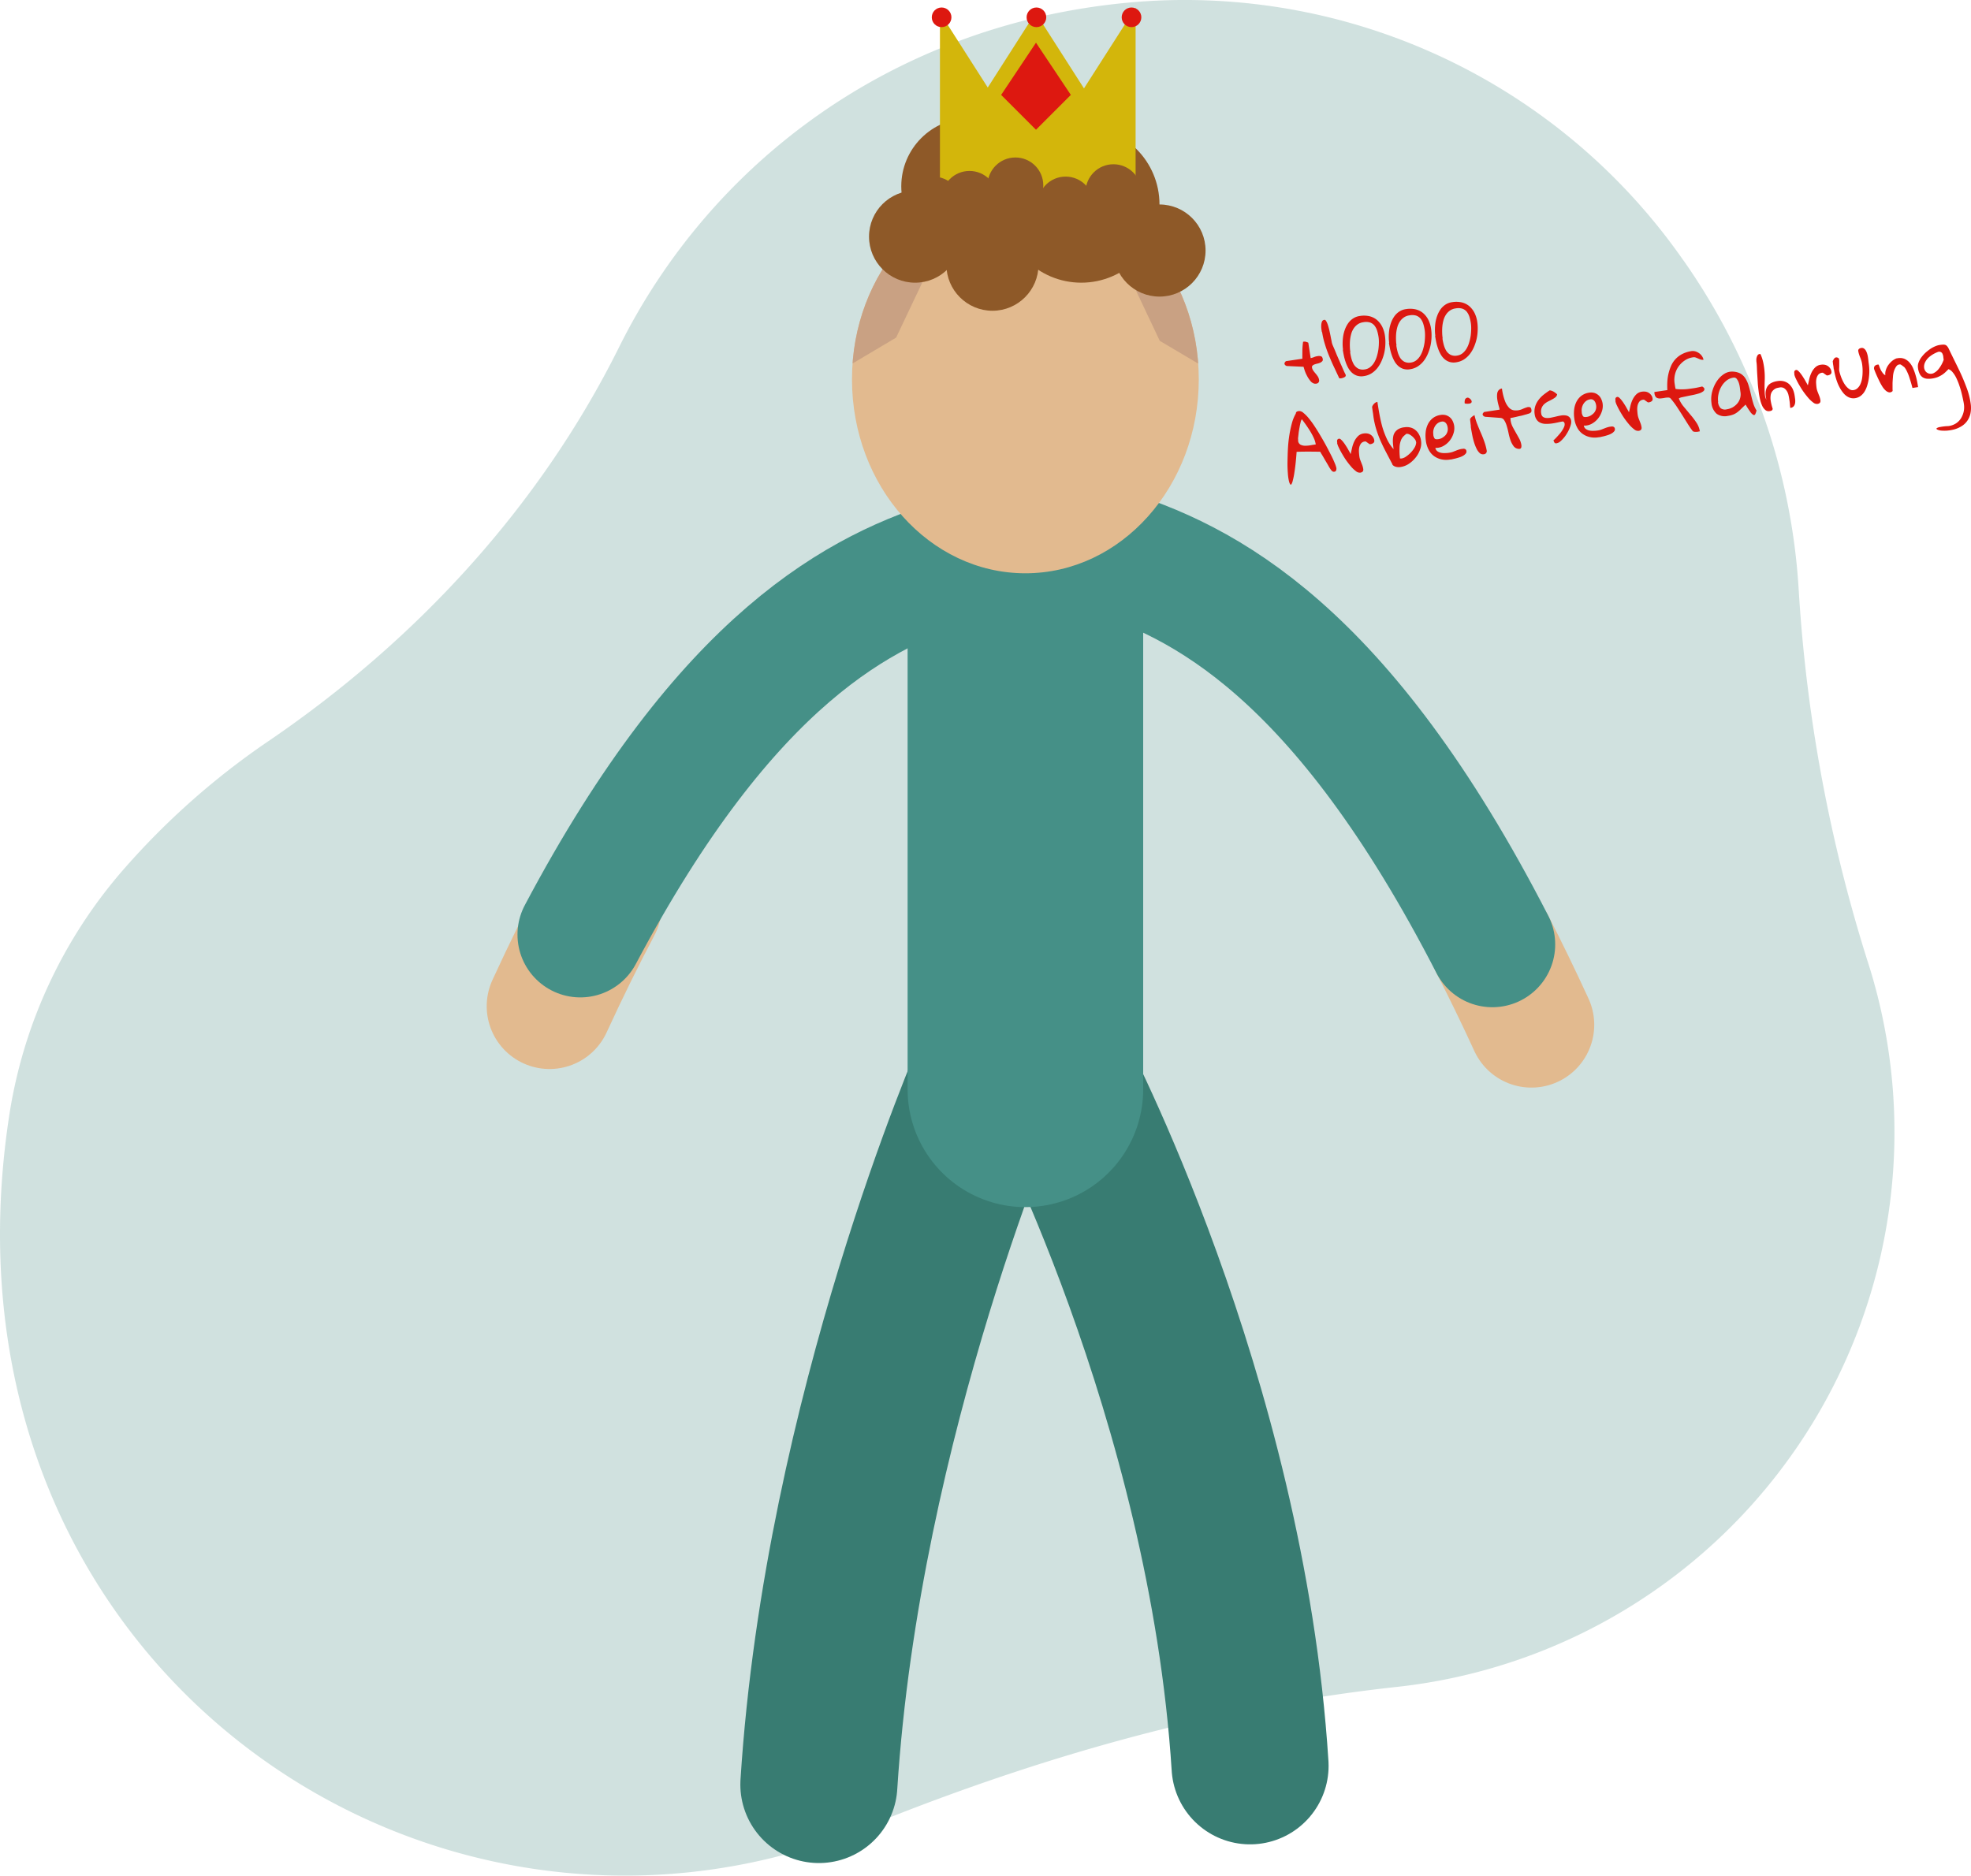 <svg xmlns="http://www.w3.org/2000/svg" width="251" height="238.904" viewBox="0 0 251 238.904">
  <defs>
    <clipPath id="clip-path">
      <ellipse id="Ellipse_90" data-name="Ellipse 90" cx="22.081" cy="24.705" rx="22.081" ry="24.705" fill="#e2ba8f"/>
    </clipPath>
  </defs>
  <g id="Ebene_1-2" transform="translate(-0.004 0.002)">
    <path id="Pfad_230" data-name="Pfad 230" d="M214.4,33.194A77.368,77.368,0,0,0,143.456.354C113.417,3.243,90.428,20.908,78.85,44.2c-10.183,20.476-25.977,37.522-44.9,50.361a96.342,96.342,0,0,0-17.787,15.695A61.945,61.945,0,0,0,1.151,142.272c-10.3,68.092,50.77,111.237,104.917,92.055,1.206-.432,2.391-.874,3.564-1.361,21.893-8.943,44.738-15.54,68.247-18.1a71.073,71.073,0,0,0,60.333-91.236c-.077-.232-.144-.476-.221-.708a196.333,196.333,0,0,1-8.932-47.848A81.418,81.418,0,0,0,214.4,33.183Z" transform="translate(0)" fill="#448981" opacity="0.25"/>
    <path id="Pfad_231" data-name="Pfad 231" d="M116.257,123.45S97.208,167.037,94.22,214.111" transform="translate(10.065 13.189)" fill="none" stroke="#387c72" stroke-linecap="round" stroke-miterlimit="10" stroke-width="20"/>
    <path id="Pfad_232" data-name="Pfad 232" d="M121.22,123.11s22.037,41.584,25.025,88.657" transform="translate(12.95 13.152)" fill="none" stroke="#387c72" stroke-linecap="round" stroke-miterlimit="10" stroke-width="20"/>
    <path id="Pfad_233" data-name="Pfad 233" d="M171.71,108.68q2.474,4.8,4.97,10.238" transform="translate(18.344 11.611)" fill="none" stroke="#e2ba8f" stroke-linecap="round" stroke-miterlimit="10" stroke-width="16"/>
    <path id="Pfad_234" data-name="Pfad 234" d="M126.71,63.27c13.05,3.874,30.615,12.906,49.807,50.261" transform="translate(13.536 6.76)" fill="none" stroke="#459087" stroke-linecap="round" stroke-miterlimit="10" stroke-width="16"/>
    <path id="Pfad_235" data-name="Pfad 235" d="M69.506,104.27c-2.07,3.918-4.162,8.157-6.276,12.751" transform="translate(6.755 11.14)" fill="none" stroke="#e2ba8f" stroke-linecap="round" stroke-miterlimit="10" stroke-width="16"/>
    <path id="Pfad_236" data-name="Pfad 236" d="M115.271,64.41c-12.762,3.785-29.818,12.5-48.5,47.749" transform="translate(7.133 6.881)" fill="none" stroke="#459087" stroke-linecap="round" stroke-miterlimit="10" stroke-width="16"/>
    <line id="Linie_22" data-name="Linie 22" y2="59.459" transform="translate(130.584 79.294)" fill="none" stroke="#459087" stroke-linecap="round" stroke-miterlimit="10" stroke-width="30"/>
    <ellipse id="Ellipse_89" data-name="Ellipse 89" cx="22.081" cy="24.705" rx="22.081" ry="24.705" transform="translate(108.502 23.609)" fill="#e2ba8f"/>
    <g id="Gruppe_171" data-name="Gruppe 171" transform="translate(108.502 23.609)" clip-path="url(#clip-path)">
      <path id="Pfad_237" data-name="Pfad 237" d="M108.122,31.327l-4.1,8.633-5.534,3.287L94.53,30.674l8.036-2.214Z" transform="translate(-98.404 -20.568)" fill="#c9a183"/>
      <path id="Pfad_238" data-name="Pfad 238" d="M129.75,31.686l4.084,8.644,5.545,3.287,3.962-12.574L135.3,28.83Z" transform="translate(-94.641 -20.529)" fill="#c9a183"/>
    </g>
    <circle id="Ellipse_91" data-name="Ellipse 91" cx="8.689" cy="8.689" r="8.689" transform="translate(114.778 15.042)" fill="#8e5928"/>
    <circle id="Ellipse_92" data-name="Ellipse 92" cx="9.961" cy="9.961" r="9.961" transform="translate(127.739 16.082)" fill="#8e5928"/>
    <circle id="Ellipse_93" data-name="Ellipse 93" cx="5.866" cy="5.866" r="5.866" transform="translate(120.523 27.848)" fill="#8e5928"/>
    <circle id="Ellipse_94" data-name="Ellipse 94" cx="5.866" cy="5.866" r="5.866" transform="translate(110.672 24.273)" fill="#8e5928"/>
    <circle id="Ellipse_95" data-name="Ellipse 95" cx="5.866" cy="5.866" r="5.866" transform="translate(141.796 26.044)" fill="#8e5928"/>
    <path id="Pfad_239" data-name="Pfad 239" d="M148.078,42.42a.626.626,0,0,1-.133-.066.413.413,0,0,1-.122-.122.112.112,0,0,1-.011-.033.084.084,0,0,0-.022-.044v-.111a.892.892,0,0,1,.1-.155c.044-.055.077-.089.089-.089l2.092-.31c-.011-.343,0-.708,0-1.074a8.775,8.775,0,0,1,.089-1.085l.122-.022h.111a.3.3,0,0,1,.111.022c.044.011.1.033.144.044s.089.033.122.044a.575.575,0,0,0,.055.033l.3,1.959a2.256,2.256,0,0,0,.41-.122,2,2,0,0,1,.487-.133.879.879,0,0,1,.421.022c.122.044.2.166.221.365a.282.282,0,0,1-.077.277.811.811,0,0,1-.255.177,1.558,1.558,0,0,1-.343.111,3.309,3.309,0,0,0-.354.1.766.766,0,0,0-.266.155.243.243,0,0,0-.077.221.935.935,0,0,0,.166.421,4.635,4.635,0,0,0,.288.365,3.966,3.966,0,0,1,.277.365,1.082,1.082,0,0,1,.166.421.393.393,0,0,1-.376.509.594.594,0,0,1-.387-.066,1.037,1.037,0,0,1-.343-.288,4.061,4.061,0,0,1-.3-.421c-.089-.155-.177-.321-.255-.487a4.4,4.4,0,0,1-.188-.487c-.044-.155-.089-.288-.122-.4l-2.158-.1Z" transform="translate(15.788 4.2)" fill="#dd1810"/>
    <path id="Pfad_240" data-name="Pfad 240" d="M152.1,38.372,152.043,38a2.578,2.578,0,0,1-.022-.509,1.377,1.377,0,0,1,.089-.454.365.365,0,0,1,.31-.232c.089-.011.166.055.243.188a2.476,2.476,0,0,1,.221.531c.066.21.133.454.188.708s.111.509.155.742.089.432.122.609a1.257,1.257,0,0,0,.077.31c.033.1.1.255.188.454s.188.432.288.686.221.52.343.8.232.542.343.786.21.476.3.675a4,4,0,0,0,.21.432.072.072,0,0,0,.022.055c0,.022.022.044.022.055,0,.077,0,.133-.044.177a.462.462,0,0,1-.166.122,1.478,1.478,0,0,1-.2.077,1.287,1.287,0,0,1-.2.044h-.21c-.21-.432-.421-.9-.653-1.384s-.443-.974-.653-1.483-.387-1.007-.542-1.527a9.769,9.769,0,0,1-.343-1.505Z" transform="translate(16.24 3.932)" fill="#dd1810"/>
    <path id="Pfad_241" data-name="Pfad 241" d="M154.535,40.67a5.311,5.311,0,0,1-.055-.863,6.429,6.429,0,0,1,.077-.919,4.648,4.648,0,0,1,.243-.874,3.466,3.466,0,0,1,.421-.775,2.358,2.358,0,0,1,.62-.576,2.063,2.063,0,0,1,.841-.3,3.173,3.173,0,0,1,1.218.033,2.341,2.341,0,0,1,.952.476,2.847,2.847,0,0,1,.664.852,3.757,3.757,0,0,1,.354,1.162,5.63,5.63,0,0,1,.055,1,6.027,6.027,0,0,1-.122,1.085,5.8,5.8,0,0,1-.332,1.051,4.233,4.233,0,0,1-.531.93,3.112,3.112,0,0,1-.764.708,2.506,2.506,0,0,1-1,.365,1.822,1.822,0,0,1-.863-.055,1.861,1.861,0,0,1-.653-.387,2.429,2.429,0,0,1-.476-.62,4.687,4.687,0,0,1-.332-.764,6.7,6.7,0,0,1-.221-.808c-.055-.277-.1-.52-.133-.753Zm.9.31a7.494,7.494,0,0,0,.166.808,3.069,3.069,0,0,0,.31.753,1.523,1.523,0,0,0,.542.52,1.354,1.354,0,0,0,.841.111,1.462,1.462,0,0,0,.719-.31,2.262,2.262,0,0,0,.509-.609,3.444,3.444,0,0,0,.332-.8,5.854,5.854,0,0,0,.188-.874,7.48,7.48,0,0,0,.055-.841,4.581,4.581,0,0,0-.044-.708,5.573,5.573,0,0,0-.188-.819,2.082,2.082,0,0,0-.343-.642,1.3,1.3,0,0,0-.553-.376,1.772,1.772,0,0,0-.852-.033,1.654,1.654,0,0,0-.73.277,1.94,1.94,0,0,0-.509.531,2.482,2.482,0,0,0-.31.7,4.679,4.679,0,0,0-.144.786,6.5,6.5,0,0,0-.022.8,4.834,4.834,0,0,0,.066.731Z" transform="translate(16.503 3.881)" fill="#dd1810"/>
    <path id="Pfad_242" data-name="Pfad 242" d="M159.845,39.88a5.309,5.309,0,0,1-.055-.863,6.427,6.427,0,0,1,.077-.919,4.643,4.643,0,0,1,.243-.874,3.464,3.464,0,0,1,.421-.775,2.358,2.358,0,0,1,.62-.576,2.062,2.062,0,0,1,.841-.3,3.172,3.172,0,0,1,1.218.033,2.341,2.341,0,0,1,.952.476,2.847,2.847,0,0,1,.664.852,3.757,3.757,0,0,1,.354,1.162,5.626,5.626,0,0,1,.055,1,6.024,6.024,0,0,1-.122,1.085,5.8,5.8,0,0,1-.332,1.051,4.234,4.234,0,0,1-.531.93,3.113,3.113,0,0,1-.764.708,2.507,2.507,0,0,1-1,.365,1.822,1.822,0,0,1-.863-.055,1.86,1.86,0,0,1-.653-.387,2.429,2.429,0,0,1-.476-.62,4.685,4.685,0,0,1-.332-.764,6.7,6.7,0,0,1-.221-.808c-.055-.277-.1-.52-.133-.753Zm.9.31a7.479,7.479,0,0,0,.166.808,3.068,3.068,0,0,0,.31.753,1.523,1.523,0,0,0,.542.52,1.354,1.354,0,0,0,.841.111,1.462,1.462,0,0,0,.719-.31,2.262,2.262,0,0,0,.509-.609,3.444,3.444,0,0,0,.332-.8,5.858,5.858,0,0,0,.188-.874,7.477,7.477,0,0,0,.055-.841,4.58,4.58,0,0,0-.044-.708,5.572,5.572,0,0,0-.188-.819,2.083,2.083,0,0,0-.343-.642,1.3,1.3,0,0,0-.553-.376,1.772,1.772,0,0,0-.852-.033,1.653,1.653,0,0,0-.731.277,1.94,1.94,0,0,0-.509.531,2.482,2.482,0,0,0-.31.7,4.681,4.681,0,0,0-.144.786,6.507,6.507,0,0,0-.022.8,4.836,4.836,0,0,0,.066.731Z" transform="translate(17.07 3.796)" fill="#dd1810"/>
    <path id="Pfad_243" data-name="Pfad 243" d="M165.155,39.08a5.307,5.307,0,0,1-.055-.863,6.431,6.431,0,0,1,.077-.919,4.646,4.646,0,0,1,.244-.874,3.466,3.466,0,0,1,.421-.775,2.358,2.358,0,0,1,.62-.576,2.062,2.062,0,0,1,.841-.3,3.173,3.173,0,0,1,1.218.033,2.341,2.341,0,0,1,.952.476,2.846,2.846,0,0,1,.664.852,3.758,3.758,0,0,1,.354,1.162,5.63,5.63,0,0,1,.055,1,6.03,6.03,0,0,1-.122,1.085,5.8,5.8,0,0,1-.332,1.051,4.235,4.235,0,0,1-.531.93,3.113,3.113,0,0,1-.764.708,2.507,2.507,0,0,1-1,.365,1.823,1.823,0,0,1-.863-.055,1.861,1.861,0,0,1-.653-.387,2.429,2.429,0,0,1-.476-.62,4.686,4.686,0,0,1-.332-.764,6.7,6.7,0,0,1-.221-.808c-.055-.277-.1-.52-.133-.753Zm.9.31a7.486,7.486,0,0,0,.166.808,3.067,3.067,0,0,0,.31.753,1.523,1.523,0,0,0,.542.52,1.354,1.354,0,0,0,.841.111,1.462,1.462,0,0,0,.719-.31,2.262,2.262,0,0,0,.509-.609,3.443,3.443,0,0,0,.332-.8,5.856,5.856,0,0,0,.188-.874,7.484,7.484,0,0,0,.055-.841,4.58,4.58,0,0,0-.044-.708,5.57,5.57,0,0,0-.188-.819,2.082,2.082,0,0,0-.343-.642,1.3,1.3,0,0,0-.553-.376,1.772,1.772,0,0,0-.852-.033,1.654,1.654,0,0,0-.731.277,1.94,1.94,0,0,0-.509.531,2.481,2.481,0,0,0-.31.7,4.681,4.681,0,0,0-.144.786,6.51,6.51,0,0,0-.022.8,4.834,4.834,0,0,0,.066.731Z" transform="translate(17.638 3.711)" fill="#dd1810"/>
    <path id="Pfad_244" data-name="Pfad 244" d="M149.2,47.6a.28.28,0,0,1,.144-.232.858.858,0,0,1,.255-.066.8.8,0,0,1,.553.221,4.714,4.714,0,0,1,.7.708,11.331,11.331,0,0,1,.764,1.051c.266.4.52.819.775,1.251s.5.863.73,1.295.432.83.62,1.2.321.686.432.952a3.55,3.55,0,0,1,.188.564.587.587,0,0,1-.033.31.256.256,0,0,1-.244.177.283.283,0,0,1-.21-.044.555.555,0,0,1-.166-.155,2.248,2.248,0,0,1-.144-.2c-.044-.066-.077-.122-.111-.177s-.111-.2-.221-.387-.232-.387-.354-.6-.232-.41-.343-.587-.188-.31-.232-.4c-.465,0-.941-.011-1.406-.011s-.963,0-1.483.022H149.3c-.077,1.063-.166,1.893-.266,2.513a9.8,9.8,0,0,1-.266,1.317c-.089.266-.166.387-.232.354s-.144-.177-.21-.432a6.189,6.189,0,0,1-.144-1.029c-.033-.432-.055-.919-.044-1.45s.022-1.085.055-1.671a16.757,16.757,0,0,1,.177-1.7,14.862,14.862,0,0,1,.332-1.561,5.05,5.05,0,0,1,.5-1.218Zm.288,3.487a.623.623,0,0,0,.31.5,1.318,1.318,0,0,0,.6.133,4.021,4.021,0,0,0,.708-.066q.365-.066.631-.1a3.223,3.223,0,0,0-.255-.83,9,9,0,0,0-.454-.852c-.177-.277-.354-.553-.542-.819s-.365-.5-.52-.708a1.088,1.088,0,0,0-.166.432c-.055.21-.1.432-.144.686s-.089.5-.111.731-.055.432-.066.576a1.144,1.144,0,0,0,.011.155.638.638,0,0,0,.011.166Z" transform="translate(15.825 5.053)" fill="#dd1810"/>
    <path id="Pfad_245" data-name="Pfad 245" d="M153.862,51.11a.967.967,0,0,0-.022-.177.9.9,0,0,1,.011-.177.205.205,0,0,1,.077-.133.33.33,0,0,1,.177-.077.383.383,0,0,1,.243.122,2.459,2.459,0,0,1,.31.343,4.909,4.909,0,0,1,.321.465c.111.166.21.332.288.476s.155.266.21.376.089.166.1.166c.055-.243.111-.5.177-.786a3.863,3.863,0,0,1,.277-.808,2.385,2.385,0,0,1,.465-.664,1.267,1.267,0,0,1,.742-.354,1.558,1.558,0,0,1,.454,0,1.084,1.084,0,0,1,.41.155,1.135,1.135,0,0,1,.31.3.929.929,0,0,1,.166.432.329.329,0,0,1-.122.332.813.813,0,0,1-.376.144h-.1l-.487-.343h-.1a.737.737,0,0,0-.509.266,1.322,1.322,0,0,0-.221.509,2.2,2.2,0,0,0-.033.609c.011.21.033.4.055.564a2.209,2.209,0,0,0,.1.387c.044.133.1.255.144.376s.1.243.144.376a2.457,2.457,0,0,1,.1.41c.044.277-.089.432-.376.476a.76.76,0,0,1-.553-.188,3.748,3.748,0,0,1-.62-.587c-.21-.244-.421-.509-.631-.808s-.387-.6-.553-.885-.3-.553-.41-.786a2.389,2.389,0,0,1-.188-.531Z" transform="translate(16.435 5.327)" fill="#dd1810"/>
    <path id="Pfad_246" data-name="Pfad 246" d="M160.471,54.219c-.288-.553-.564-1.074-.819-1.561s-.487-.963-.7-1.439a14.345,14.345,0,0,1-.542-1.45,10.859,10.859,0,0,1-.365-1.616c0-.044-.022-.133-.033-.255s-.033-.243-.055-.376-.033-.255-.055-.376a2.469,2.469,0,0,0-.033-.255.968.968,0,0,1,.255-.41.734.734,0,0,1,.421-.232c.077.487.155,1,.255,1.538s.221,1.085.365,1.616a10.7,10.7,0,0,0,.576,1.538,5.491,5.491,0,0,0,.863,1.328c-.022-.155-.033-.332-.055-.52a4.875,4.875,0,0,1-.033-.576,3.15,3.15,0,0,1,.055-.564,1.3,1.3,0,0,1,.221-.509,1.34,1.34,0,0,1,.454-.4,1.951,1.951,0,0,1,.764-.221,1.857,1.857,0,0,1,.786.044,1.59,1.59,0,0,1,.631.343,1.777,1.777,0,0,1,.443.576,2.078,2.078,0,0,1,.232.742,2.194,2.194,0,0,1-.111,1.1,3.289,3.289,0,0,1-.564,1.04,3.781,3.781,0,0,1-.874.808,2.562,2.562,0,0,1-1.063.41,1.388,1.388,0,0,1-.564-.022.908.908,0,0,1-.476-.277Zm1.782-3.918a4.505,4.505,0,0,0-.376.321,1.455,1.455,0,0,0-.332.52,2.66,2.66,0,0,0-.177.885,8.413,8.413,0,0,0,.055,1.428h.21a1.355,1.355,0,0,0,.576-.255,3.647,3.647,0,0,0,.6-.509,3.256,3.256,0,0,0,.476-.631,1.493,1.493,0,0,0,.2-.62.824.824,0,0,0-.122-.376,2.518,2.518,0,0,0-.321-.376,2.247,2.247,0,0,0-.4-.288.741.741,0,0,0-.376-.089Z" transform="translate(16.865 4.941)" fill="#dd1810"/>
    <path id="Pfad_247" data-name="Pfad 247" d="M164.065,51.061a4.344,4.344,0,0,1-.033-1.074,3.007,3.007,0,0,1,.266-1.007,2.286,2.286,0,0,1,.62-.8,2.12,2.12,0,0,1,1.04-.432,1.574,1.574,0,0,1,.653.033,1.423,1.423,0,0,1,.509.277,1.366,1.366,0,0,1,.354.465,2.14,2.14,0,0,1,.188.587,2.1,2.1,0,0,1-.089,1.007,2.82,2.82,0,0,1-.487.919,2.66,2.66,0,0,1-.808.675,1.879,1.879,0,0,1-1.007.232.664.664,0,0,0,.255.432,1.211,1.211,0,0,0,.476.2,2.235,2.235,0,0,0,.542.033,3.2,3.2,0,0,0,.5-.044,2.342,2.342,0,0,0,.421-.1c.122-.044.255-.1.376-.144a4,4,0,0,1,.387-.144,2.34,2.34,0,0,1,.421-.1.968.968,0,0,0,.177-.022.487.487,0,0,1,.177.022.285.285,0,0,1,.144.089.292.292,0,0,1,.077.177.37.37,0,0,1-.089.332,1.113,1.113,0,0,1-.321.266,2.327,2.327,0,0,1-.443.2c-.166.055-.321.1-.487.144s-.3.066-.432.1a1.281,1.281,0,0,1-.3.044A2.836,2.836,0,0,1,166,53.4a2.568,2.568,0,0,1-.93-.432,2.281,2.281,0,0,1-.653-.786,3.357,3.357,0,0,1-.354-1.1Zm.941-.8a1.031,1.031,0,0,0,.166.487c.077.1.232.122.476.089a1.34,1.34,0,0,0,.487-.166,1.945,1.945,0,0,0,.41-.321,1.187,1.187,0,0,0,.255-.443,1.129,1.129,0,0,0,.044-.509,1.448,1.448,0,0,0-.066-.3.945.945,0,0,0-.144-.277.625.625,0,0,0-.232-.188.536.536,0,0,0-.332-.033,1.107,1.107,0,0,0-.509.21,1.352,1.352,0,0,0-.354.4,1.659,1.659,0,0,0-.188.509,1.488,1.488,0,0,0,0,.542Z" transform="translate(17.522 5.1)" fill="#dd1810"/>
    <path id="Pfad_248" data-name="Pfad 248" d="M168.907,45.75a.692.692,0,0,1,.354.21.488.488,0,0,1,.155.3c0,.1-.055.177-.188.232a1.42,1.42,0,0,1-.7,0,1.117,1.117,0,0,1,.033-.476.392.392,0,0,1,.343-.255Zm.41,3.7s-.011-.1-.022-.188-.022-.177-.033-.277-.022-.188-.033-.288-.022-.155-.022-.2a.88.88,0,0,1,.244-.3,2,2,0,0,1,.321-.21,7.652,7.652,0,0,0,.332,1.1c.155.387.31.775.476,1.151s.321.764.454,1.151a6.8,6.8,0,0,1,.288,1.074.4.4,0,0,1-.387.509.615.615,0,0,1-.5-.155,1.832,1.832,0,0,1-.387-.531,5.167,5.167,0,0,1-.3-.742,8.23,8.23,0,0,1-.221-.819c-.055-.266-.1-.52-.144-.753s-.066-.4-.089-.531Z" transform="translate(18.003 4.888)" fill="#dd1810"/>
    <path id="Pfad_249" data-name="Pfad 249" d="M170.59,48.042v-.111c.022-.033.055-.089.1-.144s.077-.089.089-.089l1.97-.3a1.672,1.672,0,0,0-.077-.343c-.044-.155-.089-.321-.133-.509a4.994,4.994,0,0,1-.1-.587,2.5,2.5,0,0,1,0-.576.836.836,0,0,1,.177-.443.661.661,0,0,1,.432-.232,7,7,0,0,0,.376,1.561,2.57,2.57,0,0,0,.509.863,1.085,1.085,0,0,0,.587.343,1.941,1.941,0,0,0,.62,0,2.139,2.139,0,0,0,.587-.188,4.987,4.987,0,0,1,.509-.188.63.63,0,0,1,.376-.011c.1.033.166.144.188.332a.441.441,0,0,1-.044.31.684.684,0,0,1-.332.188c-.055.011-.133.044-.255.077s-.255.066-.4.111-.31.077-.476.111-.321.077-.476.111-.288.066-.41.089-.21.033-.277.044a1.1,1.1,0,0,0,.011.166c.011.077,0,.133.011.155a2.633,2.633,0,0,0,.266.819c.133.255.277.509.421.764s.288.509.421.753a2.57,2.57,0,0,1,.266.808.833.833,0,0,1,0,.166.353.353,0,0,1-.033.155.287.287,0,0,1-.111.122.38.38,0,0,1-.232.022.861.861,0,0,1-.62-.343,2.836,2.836,0,0,1-.387-.731,7.088,7.088,0,0,1-.255-.93,9.267,9.267,0,0,0-.232-.919,2.83,2.83,0,0,0-.31-.708.619.619,0,0,0-.5-.31l-1.959-.144a.626.626,0,0,1-.133-.066.409.409,0,0,1-.122-.111.084.084,0,0,0-.022-.044.187.187,0,0,0-.022-.055Z" transform="translate(18.224 4.777)" fill="#dd1810"/>
    <path id="Pfad_250" data-name="Pfad 250" d="M179.018,51.251c.089-.089.21-.2.332-.332s.255-.277.387-.432a3.533,3.533,0,0,0,.354-.476,2.366,2.366,0,0,0,.244-.465.743.743,0,0,0,.055-.4.336.336,0,0,0-.221-.266c-.21.033-.432.077-.686.133s-.487.1-.742.133a5.393,5.393,0,0,1-.731.044,1.759,1.759,0,0,1-.653-.122,1.109,1.109,0,0,1-.5-.376,1.532,1.532,0,0,1-.277-.719,2.236,2.236,0,0,1,.055-.985,2.556,2.556,0,0,1,.421-.83,3.541,3.541,0,0,1,.664-.686,9.045,9.045,0,0,1,.775-.553,1.275,1.275,0,0,1,.509.177,2.226,2.226,0,0,1,.432.332.579.579,0,0,1-.221.376,2.64,2.64,0,0,1-.432.277c-.166.089-.332.177-.52.266a2.586,2.586,0,0,0-.476.332,1.337,1.337,0,0,0-.321.476,1.316,1.316,0,0,0-.055.708.621.621,0,0,0,.221.432.875.875,0,0,0,.443.144,2.226,2.226,0,0,0,.587-.044c.221-.044.432-.089.653-.144s.443-.1.653-.133a1.736,1.736,0,0,1,.587,0,.83.83,0,0,1,.443.21.846.846,0,0,1,.232.52,1.229,1.229,0,0,1-.044.421,3.471,3.471,0,0,1-.2.564,4.033,4.033,0,0,1-.321.609,3.7,3.7,0,0,1-.41.564,3.342,3.342,0,0,1-.443.443.95.95,0,0,1-.443.21.244.244,0,0,1-.288-.111,1.029,1.029,0,0,1-.111-.288Z" transform="translate(18.861 4.799)" fill="#dd1810"/>
    <path id="Pfad_251" data-name="Pfad 251" d="M181.145,48.5a4.345,4.345,0,0,1-.033-1.074,3.007,3.007,0,0,1,.266-1.007,2.286,2.286,0,0,1,.62-.8,2.12,2.12,0,0,1,1.04-.432,1.574,1.574,0,0,1,.653.033,1.423,1.423,0,0,1,.509.277,1.366,1.366,0,0,1,.354.465,2.139,2.139,0,0,1,.188.587,2.1,2.1,0,0,1-.089,1.007,2.821,2.821,0,0,1-.487.919,2.66,2.66,0,0,1-.808.675,1.879,1.879,0,0,1-1.007.232.664.664,0,0,0,.255.432,1.212,1.212,0,0,0,.476.2,2.235,2.235,0,0,0,.542.033,3.2,3.2,0,0,0,.5-.044,2.34,2.34,0,0,0,.421-.1c.122-.044.255-.1.376-.144a4,4,0,0,1,.387-.144,2.341,2.341,0,0,1,.421-.1.968.968,0,0,0,.177-.022.487.487,0,0,1,.177.022.285.285,0,0,1,.144.089.292.292,0,0,1,.077.177.371.371,0,0,1-.089.332,1.113,1.113,0,0,1-.321.266,2.327,2.327,0,0,1-.443.2c-.166.055-.321.1-.487.144s-.3.066-.432.1a1.28,1.28,0,0,1-.3.044,2.837,2.837,0,0,1-1.151-.033,2.568,2.568,0,0,1-.93-.432,2.282,2.282,0,0,1-.653-.786,3.357,3.357,0,0,1-.354-1.1Zm.941-.8a1.03,1.03,0,0,0,.166.487c.077.1.232.122.476.089a1.341,1.341,0,0,0,.487-.166,1.944,1.944,0,0,0,.41-.321,1.187,1.187,0,0,0,.255-.443,1.129,1.129,0,0,0,.044-.509,1.449,1.449,0,0,0-.066-.3.946.946,0,0,0-.144-.277.625.625,0,0,0-.232-.188.536.536,0,0,0-.332-.033,1.107,1.107,0,0,0-.509.21,1.353,1.353,0,0,0-.354.4,1.659,1.659,0,0,0-.188.509,1.489,1.489,0,0,0,0,.542Z" transform="translate(19.346 4.826)" fill="#dd1810"/>
    <path id="Pfad_252" data-name="Pfad 252" d="M185.882,46.3a.971.971,0,0,0-.022-.177.9.9,0,0,1,.011-.177.205.205,0,0,1,.077-.133.33.33,0,0,1,.177-.077.383.383,0,0,1,.244.122,2.457,2.457,0,0,1,.31.343,4.907,4.907,0,0,1,.321.465c.111.166.21.332.288.476s.155.266.21.376.089.166.1.166c.055-.244.111-.5.177-.786a3.865,3.865,0,0,1,.277-.808,2.386,2.386,0,0,1,.465-.664,1.267,1.267,0,0,1,.742-.354,1.558,1.558,0,0,1,.454,0,1.083,1.083,0,0,1,.41.155,1.135,1.135,0,0,1,.31.3.93.93,0,0,1,.166.432.329.329,0,0,1-.122.332.813.813,0,0,1-.376.144H190l-.487-.343h-.1a.737.737,0,0,0-.509.266,1.322,1.322,0,0,0-.221.509,2.206,2.206,0,0,0-.033.609c.011.21.033.4.055.564a2.209,2.209,0,0,0,.1.387c.044.133.1.255.144.376s.1.244.144.376a2.458,2.458,0,0,1,.1.41c.044.277-.089.432-.376.476a.76.76,0,0,1-.553-.188,3.746,3.746,0,0,1-.62-.587c-.21-.244-.421-.509-.631-.808s-.387-.6-.553-.885-.3-.553-.41-.786a2.389,2.389,0,0,1-.188-.531Z" transform="translate(19.856 4.814)" fill="#dd1810"/>
    <path id="Pfad_253" data-name="Pfad 253" d="M195.142,50.473c-.177-.232-.376-.531-.6-.885s-.454-.731-.7-1.118-.487-.764-.742-1.14a9.23,9.23,0,0,0-.742-.952.64.64,0,0,0-.343-.055,1.923,1.923,0,0,0-.432.055c-.155.022-.3.044-.443.055a.943.943,0,0,1-.4-.044.5.5,0,0,1-.277-.244,1.087,1.087,0,0,1-.111-.531l1.649-.244a9.237,9.237,0,0,1,0-1.107,5.868,5.868,0,0,1,.509-2.059,3.088,3.088,0,0,1,1.428-1.45,3.873,3.873,0,0,1,1.162-.354,1.235,1.235,0,0,1,.487.044,1.829,1.829,0,0,1,.465.232,1.68,1.68,0,0,1,.365.376,1.238,1.238,0,0,1,.188.454.871.871,0,0,1-.343-.022,1.8,1.8,0,0,1-.31-.122c-.1-.044-.21-.089-.321-.133a.67.67,0,0,0-.365-.033,2.477,2.477,0,0,0-1.051.4,3.036,3.036,0,0,0-.786.764,2.914,2.914,0,0,0-.454,1,2.968,2.968,0,0,0-.055,1.129c0,.022.011.077.022.144s.022.144.033.221a1.3,1.3,0,0,0,.044.221c.011.066.022.122.022.144a4.952,4.952,0,0,0,.841.055,6.411,6.411,0,0,0,.919-.066c.31-.044.6-.077.885-.133s.531-.111.753-.166c.022.022.066.044.122.089a.532.532,0,0,1,.111.1c0,.022,0,.033.011.033l.033.055a.358.358,0,0,1-.166.354,1.753,1.753,0,0,1-.52.255c-.221.066-.465.133-.73.188s-.531.1-.775.155-.476.1-.664.144a1.008,1.008,0,0,0-.4.155A3.746,3.746,0,0,0,194.1,47.5l.83,1a9.508,9.508,0,0,1,.775,1.018,2.689,2.689,0,0,1,.432,1.107,1.044,1.044,0,0,0-.177.033,1.3,1.3,0,0,1-.3.033.987.987,0,0,1-.31-.033.263.263,0,0,1-.188-.166Z" transform="translate(20.336 4.315)" fill="#dd1810"/>
    <path id="Pfad_254" data-name="Pfad 254" d="M201.262,46.965c-.221.21-.41.387-.576.553a4.055,4.055,0,0,1-.476.421,2.316,2.316,0,0,1-.509.288,3.186,3.186,0,0,1-.7.177,1.785,1.785,0,0,1-1.428-.277,2.067,2.067,0,0,1-.653-1.372,3.67,3.67,0,0,1-.022-.786,3.9,3.9,0,0,1,.166-.841,4.419,4.419,0,0,1,.343-.819,3.771,3.771,0,0,1,.5-.719,3.276,3.276,0,0,1,.642-.542,1.916,1.916,0,0,1,.775-.277,2.429,2.429,0,0,1,1.162.177,1.858,1.858,0,0,1,.719.62,3.6,3.6,0,0,1,.432.93c.111.343.2.708.288,1.085s.177.753.288,1.118a3.614,3.614,0,0,0,.443,1.007,2,2,0,0,1-.166.487.173.173,0,0,1-.243.077,1.236,1.236,0,0,1-.387-.387,10.294,10.294,0,0,1-.587-.908Zm-3.509-.332a1.3,1.3,0,0,0,.332.786.914.914,0,0,0,.786.144,2.244,2.244,0,0,0,.753-.255,2.3,2.3,0,0,0,.587-.487,1.832,1.832,0,0,0,.354-.664,1.781,1.781,0,0,0,.044-.808c-.022-.122-.033-.277-.066-.5a3.205,3.205,0,0,0-.133-.631,1.77,1.77,0,0,0-.266-.52.429.429,0,0,0-.443-.166,1.84,1.84,0,0,0-.9.4,2.7,2.7,0,0,0-.642.775,3.247,3.247,0,0,0-.354.963,2.853,2.853,0,0,0-.033.963Z" transform="translate(21.034 4.569)" fill="#dd1810"/>
    <path id="Pfad_255" data-name="Pfad 255" d="M202.091,41.758c0-.066-.011-.166-.011-.277a1.023,1.023,0,0,1,.044-.321,1.049,1.049,0,0,1,.122-.277.365.365,0,0,1,.244-.144h.111a5.17,5.17,0,0,1,.376,1.173,8.827,8.827,0,0,1,.155,1.162,9.282,9.282,0,0,1,.011,1.107c-.011.365-.022.686-.011.985s.011.564.044.808a1.41,1.41,0,0,0,.188.587,2.477,2.477,0,0,1-.077-.376,3.061,3.061,0,0,1-.033-.465,1.861,1.861,0,0,1,.077-.487,1.27,1.27,0,0,1,.7-.83,2.431,2.431,0,0,1,.753-.221,1.96,1.96,0,0,1,.852.044,1.676,1.676,0,0,1,.642.365,2.162,2.162,0,0,1,.443.62,3.11,3.11,0,0,1,.232.808q.033.2.066.465a1.792,1.792,0,0,1,0,.487.894.894,0,0,1-.166.41.658.658,0,0,1-.454.221c-.011-.1-.033-.244-.044-.432a5.744,5.744,0,0,0-.066-.576,5.863,5.863,0,0,0-.111-.609,1.6,1.6,0,0,0-.221-.542,1.15,1.15,0,0,0-.365-.365.813.813,0,0,0-.553-.077c-.077.011-.177.033-.288.055a1.081,1.081,0,0,0-.332.144,1.245,1.245,0,0,0-.31.288,1.035,1.035,0,0,0-.2.476,2.217,2.217,0,0,0,0,.719,6.27,6.27,0,0,0,.255,1.029.306.306,0,0,1-.144.232.775.775,0,0,1-.255.066.634.634,0,0,1-.542-.144,1.607,1.607,0,0,1-.4-.542,4.409,4.409,0,0,1-.277-.841,9.276,9.276,0,0,1-.177-1.018c-.044-.354-.089-.719-.111-1.1s-.044-.731-.066-1.063-.033-.642-.044-.919-.033-.5-.055-.653Z" transform="translate(21.588 4.353)" fill="#dd1810"/>
    <path id="Pfad_256" data-name="Pfad 256" d="M206.462,43.2a.967.967,0,0,0-.022-.177.9.9,0,0,1,.011-.177.206.206,0,0,1,.077-.133.33.33,0,0,1,.177-.077.383.383,0,0,1,.243.122,2.458,2.458,0,0,1,.31.343,4.91,4.91,0,0,1,.321.465c.111.166.21.332.288.476s.155.266.21.376.089.166.1.166c.055-.244.111-.5.177-.786a3.864,3.864,0,0,1,.277-.808,2.385,2.385,0,0,1,.465-.664,1.267,1.267,0,0,1,.742-.354,1.558,1.558,0,0,1,.454,0,1.083,1.083,0,0,1,.41.155,1.135,1.135,0,0,1,.31.3.929.929,0,0,1,.166.432.329.329,0,0,1-.122.332.813.813,0,0,1-.376.144h-.1l-.487-.343h-.1a.737.737,0,0,0-.509.266,1.321,1.321,0,0,0-.221.509,2.2,2.2,0,0,0-.033.609c.011.21.033.4.055.564a2.2,2.2,0,0,0,.1.387c.044.133.1.255.144.376s.1.244.144.376a2.461,2.461,0,0,1,.1.41c.044.277-.089.432-.376.476a.76.76,0,0,1-.553-.188,3.746,3.746,0,0,1-.62-.587c-.21-.244-.421-.509-.631-.808s-.387-.6-.553-.885-.3-.553-.41-.786a2.389,2.389,0,0,1-.188-.531Z" transform="translate(22.054 4.482)" fill="#dd1810"/>
    <path id="Pfad_257" data-name="Pfad 257" d="M211,42.774s-.011-.111-.022-.21-.022-.21-.044-.321-.033-.21-.044-.31a1.715,1.715,0,0,0-.022-.2,2.665,2.665,0,0,1,.122-.255.584.584,0,0,1,.177-.188.3.3,0,0,1,.221-.044.473.473,0,0,1,.277.155v.077l.033.122v.642c0,.144,0,.288-.011.41v.232a3.762,3.762,0,0,0,.111.454c.055.177.122.376.2.564a5.5,5.5,0,0,0,.277.576,2.855,2.855,0,0,0,.354.5,1.927,1.927,0,0,0,.41.343.683.683,0,0,0,.465.089.924.924,0,0,0,.531-.255,1.5,1.5,0,0,0,.354-.5,2.9,2.9,0,0,0,.2-.642,4.978,4.978,0,0,0,.077-.7,6.631,6.631,0,0,0,0-.664c-.011-.21-.033-.4-.055-.553a2.863,2.863,0,0,0-.1-.443,4.226,4.226,0,0,0-.144-.4,4.234,4.234,0,0,1-.144-.4,2.62,2.62,0,0,1-.1-.4.291.291,0,0,1,.089-.288.521.521,0,0,1,.288-.122.439.439,0,0,1,.354.077.845.845,0,0,1,.244.277,1.976,1.976,0,0,1,.166.41,3.3,3.3,0,0,1,.1.476c.022.166.044.31.055.443s.033.255.044.343a7.017,7.017,0,0,1,.066.764,6.234,6.234,0,0,1-.044.9,5.179,5.179,0,0,1-.177.919,3.5,3.5,0,0,1-.321.83,2.064,2.064,0,0,1-.52.631,1.514,1.514,0,0,1-.73.321,1.417,1.417,0,0,1-.808-.1,1.905,1.905,0,0,1-.642-.476,4.061,4.061,0,0,1-.509-.731,5.611,5.611,0,0,1-.376-.841,8.024,8.024,0,0,1-.243-.841c-.066-.277-.111-.509-.144-.719Z" transform="translate(22.527 4.278)" fill="#dd1810"/>
    <path id="Pfad_258" data-name="Pfad 258" d="M215.631,42.6a.477.477,0,0,1,.077-.387.639.639,0,0,1,.4-.177h.1c.033.089.077.2.122.332a3.133,3.133,0,0,0,.177.4,2.993,2.993,0,0,0,.243.365.852.852,0,0,0,.31.255,1.466,1.466,0,0,1,.077-.686,2.122,2.122,0,0,1,.321-.631,2.85,2.85,0,0,1,.465-.5,2.119,2.119,0,0,1,.542-.321l.21-.033a1.572,1.572,0,0,1,.83.089,1.87,1.87,0,0,1,.631.465,2.75,2.75,0,0,1,.454.719,7.838,7.838,0,0,1,.31.852,8.681,8.681,0,0,1,.21.852c.055.277.089.509.122.708l-.719.111c-.1-.387-.2-.753-.321-1.107-.044-.144-.089-.288-.144-.443a3.894,3.894,0,0,0-.177-.432,3.978,3.978,0,0,0-.188-.376,2.157,2.157,0,0,0-.2-.288c-.033-.022-.066-.055-.122-.089a1.892,1.892,0,0,0-.155-.122,1.623,1.623,0,0,1-.144-.1c-.044-.022-.066-.044-.077-.033a.531.531,0,0,0-.487.188,2,2,0,0,0-.31.576,2.748,2.748,0,0,0-.155.775c-.022.288-.044.553-.055.819v.675c0,.188.011.3.011.343a.516.516,0,0,1-.443.177.968.968,0,0,1-.454-.244,2.372,2.372,0,0,1-.432-.531,7.023,7.023,0,0,1-.387-.708c-.122-.255-.243-.509-.354-.764s-.21-.5-.288-.719Z" transform="translate(23.035 4.401)" fill="#dd1810"/>
    <path id="Pfad_259" data-name="Pfad 259" d="M224.566,50.031a2.325,2.325,0,0,0,.952-.343,2.122,2.122,0,0,0,.642-.653,2.82,2.82,0,0,0,.343-.863,2.746,2.746,0,0,0,.022-.952c-.022-.166-.066-.376-.122-.642s-.122-.553-.2-.863-.177-.62-.288-.941a8.192,8.192,0,0,0-.365-.885,3.387,3.387,0,0,0-.454-.708,1.246,1.246,0,0,0-.531-.4c-.155.155-.3.3-.443.432a2.8,2.8,0,0,1-.465.343,3.228,3.228,0,0,1-.52.255,3.377,3.377,0,0,1-.6.155,2.812,2.812,0,0,1-.73.033,1.218,1.218,0,0,1-.542-.188,1.148,1.148,0,0,1-.376-.443,2.359,2.359,0,0,1-.21-.753,1.338,1.338,0,0,1,.066-.653,2.728,2.728,0,0,1,.332-.642,4.947,4.947,0,0,1,.509-.587,6.773,6.773,0,0,1,.62-.5,3.7,3.7,0,0,1,.642-.354,2.32,2.32,0,0,1,.587-.177,3.9,3.9,0,0,1,.421-.044.855.855,0,0,1,.3.033.565.565,0,0,1,.232.166,1.439,1.439,0,0,1,.21.332c.232.487.487,1.007.764,1.572s.564,1.14.83,1.727.509,1.2.731,1.8a9.169,9.169,0,0,1,.454,1.8,3.687,3.687,0,0,1-.022,1.361,2.548,2.548,0,0,1-.443.974,2.426,2.426,0,0,1-.731.653,3.539,3.539,0,0,1-.874.376,5.129,5.129,0,0,1-.885.155,4.382,4.382,0,0,1-.764,0,1.477,1.477,0,0,1-.5-.122c-.111-.055-.155-.111-.111-.166a.922.922,0,0,1,.432-.166,6.613,6.613,0,0,1,1.107-.122Zm-1.284-9.463a3.823,3.823,0,0,0-1.107.609,2.137,2.137,0,0,0-.576.7,1.267,1.267,0,0,0-.144.675.955.955,0,0,0,.2.52.845.845,0,0,0,.443.277.829.829,0,0,0,.6-.077,1.911,1.911,0,0,0,.642-.553,4.064,4.064,0,0,0,.609-1.129c-.011-.111-.033-.232-.044-.365a1.188,1.188,0,0,0-.089-.354.446.446,0,0,0-.531-.3Z" transform="translate(23.574 4.237)" fill="#dd1810"/>
    <path id="Pfad_260" data-name="Pfad 260" d="M108.15,25.23V1.522l6.088,9.53,6.088-9.53,6.165,9.641L133.065.88V25.23Z" transform="translate(11.554 0.094)" fill="#d3b60b"/>
    <circle id="Ellipse_96" data-name="Ellipse 96" cx="3.553" cy="3.553" r="3.553" transform="translate(138.243 20.919)" fill="#8e5928"/>
    <circle id="Ellipse_97" data-name="Ellipse 97" cx="3.553" cy="3.553" r="3.553" transform="translate(132.155 22.491)" fill="#8e5928"/>
    <circle id="Ellipse_98" data-name="Ellipse 98" cx="3.553" cy="3.553" r="3.553" transform="translate(125.758 20.056)" fill="#8e5928"/>
    <circle id="Ellipse_99" data-name="Ellipse 99" cx="3.553" cy="3.553" r="3.553" transform="translate(115.298 22.491)" fill="#8e5928"/>
    <circle id="Ellipse_100" data-name="Ellipse 100" cx="3.553" cy="3.553" r="3.553" transform="translate(119.914 21.772)" fill="#8e5928"/>
    <path id="Pfad_261" data-name="Pfad 261" d="M119.628,16l-4.438-4.438,4.438-6.652,4.438,6.652Z" transform="translate(12.306 0.525)" fill="#dd1810"/>
    <circle id="Ellipse_101" data-name="Ellipse 101" cx="1.251" cy="1.251" r="1.251" transform="translate(118.663 0.952)" fill="#dd1810"/>
    <circle id="Ellipse_102" data-name="Ellipse 102" cx="1.251" cy="1.251" r="1.251" transform="translate(142.847 0.952)" fill="#dd1810"/>
    <circle id="Ellipse_103" data-name="Ellipse 103" cx="1.251" cy="1.251" r="1.251" transform="translate(130.739 0.952)" fill="#dd1810"/>
  </g>
</svg>
